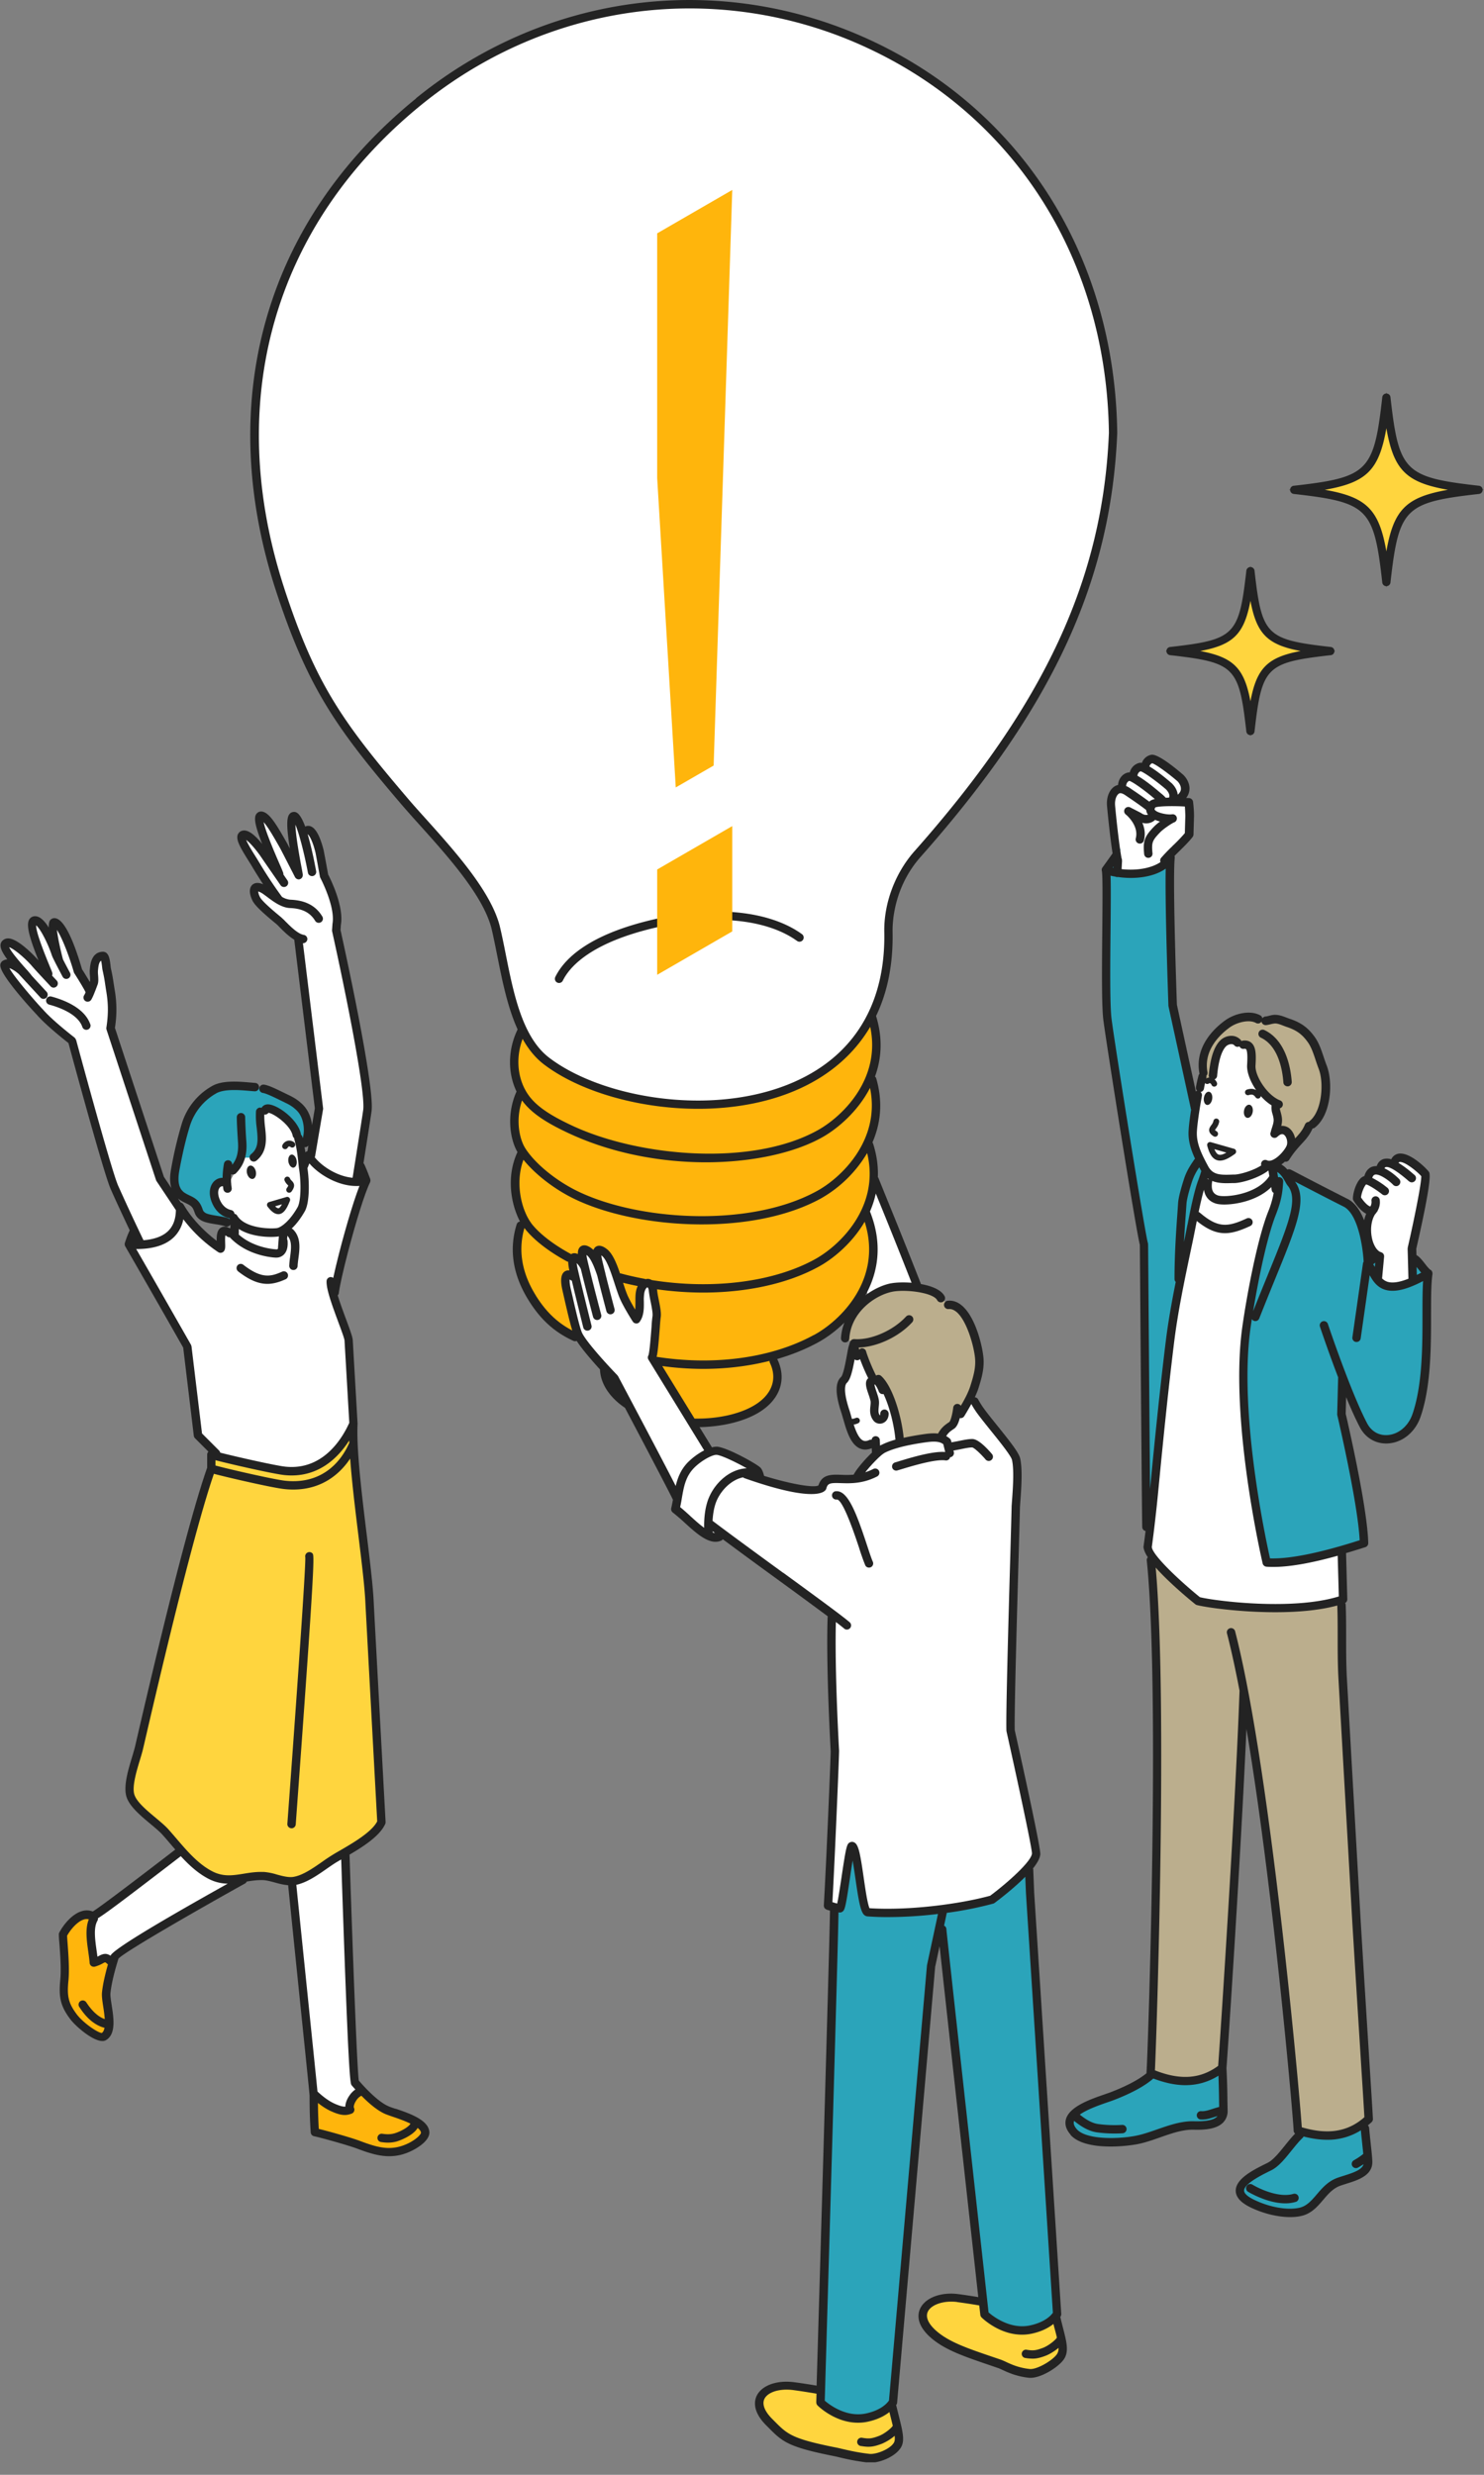 <svg width="78" height="130" fill="none" xmlns="http://www.w3.org/2000/svg" xmlns:xlink="http://www.w3.org/1999/xlink"><rect width="100%" height="100%" fill="#808080" stroke="none"/><g clip-path="url(#img_jikopr__a)"><path d="M58.482 110.106c-.717.277-2.963.848-2.049 1.89.605.692 2.505.571 3.299.418.993-.192 2.002-.787 3.011-.763.733.017 1.586-.057 1.562-.802-.012-.394-.017-1.608-.061-2.218l-3.465.074c-.484.628-1.572 1.12-2.294 1.396l-.003.005Zm8.248 3.698c.546-.274 1.078-1.193 1.58-1.659l.408-.705 3.022.362c.046.563.15 1.367.166 1.733.026.687-.891.84-1.529 1.068-.924.328-1.147 1.406-2.064 1.59-.732.146-1.685-.061-2.453-.422-1.665-.784.11-1.588.87-1.967Z" fill="#2BA4BA"/><path d="m60.317 81.268 6.597 1.93.338-.027 3.27-.648c.05 1.147-.023 4.258.044 5.59l.738 12.933c.338 5.58.637 10.151.635 10.266-.83.779-1.962 1.166-3.726.602-.003-.635-1.23-14.697-2.84-23.122-.236 6.768-1.112 19.693-1.132 19.842-.897.701-2.06.983-3.765.263.062-.722.802-21.64-.159-27.63Z" fill="#BBAE8D"/><path d="m61.417 67.355 1.957-5.837.14.418c-.038.202-.168.873.451 1.07.43.136 2.246-.023 2.95-1.122l.234.564.148 2.325 3.23 16.62.071 2.623c-2.494.845-6.84.294-7.626.084 0 0-2.605-2.102-2.65-2.832l1.098-13.913h-.003ZM58.64 41.543c.19-.172.338-.31.338-.31.028-.225.164-.394.363-.433.047-.007.126.02.226.072v-.143c.028-.226.164-.395.363-.433.052-.01.246.013.246.013.029-.226.164-.395.364-.433.218-.041 1.183.73 1.48.986.174.148.515.655 0 1.075l-.043.195c.19.005.366.015.504.026.026.186.041.432.049.688l-.028.997c-.32.417-.989.986-1.299 1.362 0 0 .343.448-1.178.64-.589.075-1.267.085-1.267.085l.01-.684c-.187-.976-.364-2.922-.364-2.922-.028-.338.072-.622.243-.776l-.007-.005Zm15.682 30.949c.036-2.141-.115-6.905-.115-6.905s.842-3.677.699-3.902c-.103-.162-1.468-1.455-1.647-.533 0 0-.479-.44-.71.2l.029.181c-.308-.11-.6-.069-.692.408 0 0-.107.048-.148.064-.205.08-.446.591-.42.957.025.367.822.656.776.702-.494.804-.172 2.162.44 2.32h.013l-.338 3.499c-.333.204-.38.117-.799.489-.417.371-.686.937-.686.937.033.21.33 1.33.368 1.513.6 2.984 1.537 2.551 2.026 2.482 1.047-.146 1.194-1.949 1.201-2.415l.003.003Z" fill="#fff"/><path d="M61.503 45.2c-.064 1.442.126 7.621.126 7.621l1.843 8.444c.126-.095-.914 2.878-1.546 6.386-.023.131-1.396 11.545-1.352 12.052l-.339.338-.128-11.588.018-3.088c-.143-.382-1.826-10.646-1.92-11.827-.17-2.071.046-7.395-.085-7.836.105.033.789-1.127.789-1.127s-.384 1.337-.156 1.352c1.902.128 2.75-.727 2.75-.727Zm4.004 24.58c.215-1.563.763-4.554 1.34-6.026.245-.625.268-.62.302-1.304l-.275-1.267c.339-.02 1.002.632 1.002.632.005 0 1.862.789 2.848 1.368.338.128.647.043 1.295 3.001-.059.192.52-.2.52-.2.1.126-.212 1.207-.069 1.327.433.364.873.422 1.782-.115.11-.067-.063-1.155-.063-1.155s.507.507.878.855c-.22 1.555.205 5.096-.615 7.463-.489 1.413-2.166 1.687-2.783.512-.351-.663-.75-1.637-1.107-2.564l-.051 1.98s1.142 4.85 1.186 6.773c-1.378.449-3.652 1.12-5.12 1.007 0 0-1.749-7.386-1.07-12.292v.005Z" fill="#2BA4BA"/><path d="m67.905 59.754-.361-.4.377-5.03-3.31.231c-.778.02-1.31.996-1.559 2.223l-.138.648c-.12.67-.208 1.631-.236 2.072-.043.704.326 1.431.692 2.023.01.015-.01.591-.01.591s.281.886.404.925c.466.146 1.852-.192 1.852-.192l1.38-.789s-.246-.796-.228-.92c.046-.035.748-.092.96-.563.336-.745.175-.82.175-.82h.002Z" fill="#fff"/><path d="M63.997 54.23c.202-.205.4-.361.54-.458.405-.285 1.134-.484 1.588-.231l.169.085h.225c.164-.013.338-.09.5-.087.24.002.453.117.676.191.54.18.89.42 1.226.894.287.405.41.976.592 1.437.3.753.233 2.39-.55 3.001 0 0-.16.067-.17.085-.64 1.099-1.121 1.664-1.121 1.664l-.338.057s.709-.384.568-1.117c-.095-.491-.914-.194-.914-.194s.43-.887.008-1.563c-.223-.355-1.07-1.126-1.24-1.52-.169-.395.28-1.05.056-1.353-.222-.302-.466-.24-.466-.24s-.212.048-.522-.213c-.4-.338-.676.282-.873.648-.198.366-.198 1.324-.198 1.324s-.496.013-.535.112c-.215-1.444.402-2.24.776-2.525l.003.003Z" fill="#BBAE8D"/><path d="M56.266 112.142c.42.479 1.303.615 2.11.615.566 0 1.093-.067 1.396-.123.404-.077.812-.22 1.206-.359.61-.212 1.188-.417 1.76-.402.535.013 1.193-.018 1.546-.374a.859.859 0 0 0 .24-.653c-.002-.112-.004-.294-.01-.507a37.511 37.511 0 0 0-.05-1.7c.05-.597.747-10.981 1.05-17.816 1.433 8.504 2.478 20.653 2.48 21.094 0 .064.031.12.078.161-.172.174-.341.384-.52.605-.308.381-.623.775-.917.924l-.108.054c-.63.312-1.582.783-1.575 1.419.003.343.272.635.817.893.674.318 1.411.489 2.041.489.195 0 .38-.015.548-.051.554-.11.879-.489 1.191-.855.267-.313.517-.605.904-.743.1-.036.21-.069.32-.105.618-.194 1.386-.435 1.358-1.178-.008-.212-.046-.558-.085-.927-.03-.279-.061-.571-.082-.817a.22.22 0 0 0-.069-.141c.067-.053.133-.11.197-.171a.22.22 0 0 0 .07-.154c0-.059-.031-.579-.17-2.776-.118-1.877-.287-4.553-.466-7.511L70.79 88.1c-.036-.714-.036-1.426-.036-2.115 0-.591 0-1.15-.023-1.682a.19.19 0 0 0-.03-.098.215.215 0 0 0 .114-.197l-.064-2.394s-.005-.018-.005-.029c.328-.097.663-.2 1.02-.314a.22.22 0 0 0 .15-.216c-.043-1.872-1.083-6.356-1.185-6.791l.023-.873c.243.589.492 1.147.72 1.58.284.543.796.855 1.382.855.041 0 .085 0 .128-.005.748-.056 1.406-.602 1.68-1.393.553-1.593.553-3.69.553-5.376 0-.865 0-1.613.075-2.128a.331.331 0 0 0-.003-.071.242.242 0 0 0-.028-.074c-.003-.006-.008-.013-.01-.019a.195.195 0 0 0-.051-.05h-.005c-.088-.057-.203-.203-.305-.334-.128-.164-.261-.333-.41-.43l-.03-.013c-.006-.166-.008-.279-.011-.33.855-3.739.717-3.96.666-4.044-.082-.13-.994-1.07-1.608-.955a.514.514 0 0 0-.372.294.72.72 0 0 0-.394-.017c-.123.033-.284.128-.371.373a.69.69 0 0 0-.205.024c-.156.043-.351.171-.446.507-.013.002-.028.002-.038.007-.344.133-.561.838-.561 1.163 0 .04.01.082.033.115.087.138.354.535.666.687a2.092 2.092 0 0 0-.11.345c-.192-.492-.471-.924-.87-1.124a212.76 212.76 0 0 1-2.756-1.419 3.632 3.632 0 0 0-.26-.13.226.226 0 0 0-.148.007c-.087-.1-.19-.194-.315-.266a2.01 2.01 0 0 0 .185-.149c.013 0 .025.005.038.005a.218.218 0 0 0 .187-.102c.238-.382.459-.62.65-.83.228-.245.423-.463.58-.817a.188.188 0 0 0 .122-.046c.876-.686.953-2.415.62-3.257-.054-.138-.102-.284-.154-.435-.12-.364-.245-.74-.463-1.05-.354-.5-.727-.774-1.337-.976-.056-.018-.113-.041-.166-.062-.17-.064-.362-.138-.577-.143-.123-.005-.233.026-.333.051-.069.016-.133.033-.186.036a.215.215 0 0 0-.164.1.212.212 0 0 0-.108-.156c-.533-.3-1.337-.098-1.823.243-.505.356-1.652 1.34-1.378 2.81 0 .004.005.007.005.012a.196.196 0 0 0-.051.09 6.318 6.318 0 0 0-.136.612.218.218 0 0 0 .067.194.191.191 0 0 0-.075.031l-.993-4.548c-.016-.4-.233-6.615-.115-7.719v-.007c0-.026 0-.052-.008-.077 0-.005-.005-.01-.008-.015l.215-.213c.274-.269.556-.546.74-.786a.229.229 0 0 0 .047-.128l.028-.996a6.511 6.511 0 0 0-.052-.728.223.223 0 0 0-.202-.19c-.051-.002-.102-.007-.159-.01a.79.79 0 0 0 .175-.486c.005-.346-.218-.633-.349-.745-.386-.333-1.324-1.102-1.664-1.035a.66.66 0 0 0-.49.428.311.311 0 0 0-.117-.005.676.676 0 0 0-.518.502c-.025 0-.05 0-.074.002-.287.054-.5.3-.54.622v.034a.633.633 0 0 0-.27.14c-.23.208-.347.567-.314.958.005.07.136 1.483.292 2.497-.23.33-.528.738-.528.738a.224.224 0 0 0-.035.192c.05.194.035 1.739.023 3.101-.018 1.844-.039 3.936.053 4.702.126 1.032 1.698 10.97 1.921 11.831.008.894.108 14.46.126 14.833.005.103.079.18.174.2-.062.494-.103.801-.105.806v.024c0 .007-.003.012-.003.02 0 .01.005.02.005.028s0 .016.005.023c.023.136.098.3.218.48a.211.211 0 0 0-.056.168c.72 7.01.043 26.26-.013 26.897 0 .013 0 .023.002.036-.412.336-1.032.666-1.856.986-.09.036-.208.074-.338.121-.743.256-1.865.642-2.044 1.313-.072.269.01.541.246.809l-.005.008Zm2.218-66.568c.012-.018.025-.033.038-.051 0 .02 0 .038-.003.059-.01 0-.023-.005-.033-.008h-.002Zm.878-4.553c.184.048.86.54 1.314.932l.023.018c-.133.033-.236.077-.287.138l-.003.003a22.82 22.82 0 0 0-.911-.64l-.108-.075a1.25 1.25 0 0 0-.205-.11c0-.01.008-.018.008-.026.015-.125.077-.212.166-.24h.003Zm.589-.505c.184.049.86.54 1.314.932.092.08.19.223.2.344a.183.183 0 0 1-.029.11c-.053 0-.107 0-.161.005a2.179 2.179 0 0 0-.261-.24l-.052-.044c-.207-.177-.745-.628-1.178-.874.018-.12.077-.205.164-.23l.003-.003Zm2.12.917c0 .113-.058.215-.169.313-.025-.264-.194-.497-.348-.63-.253-.218-.74-.62-1.142-.856.028-.084.08-.143.148-.166.185.048.86.54 1.314.932.077.066.197.235.195.404l.002.003Zm-.448 3.014a9.02 9.02 0 0 0-.594.617.216.216 0 0 0-.033.22c-.461.32-1.247.462-2.044.372.008-.154.016-.277.018-.356a.219.219 0 0 0 .003-.072v-.043a.255.255 0 0 0-.026-.108c-.174-.988-.338-2.753-.338-2.773-.02-.251.046-.48.172-.594.033-.029.117-.105.356.056l.11.074c.269.182.714.484.998.71a.471.471 0 0 0 .062.197c.008.015.023.025.033.04-.015.006-.028.014-.046.016-.095.018-.207-.015-.323-.1-.005-.002-.01-.002-.015-.005-.005-.002-.008-.008-.013-.01l-.532-.272a.22.22 0 0 0-.236.37c.008.004.7.57.522 1.252a.221.221 0 0 0 .428.112c.09-.348.03-.666-.084-.93a.662.662 0 0 0 .338.018.66.66 0 0 0 .335-.171c.082.036.17.066.256.087a2.78 2.78 0 0 0-.315.269c-.502.52-.584.75-.517 1.442.01.12.118.21.24.197a.218.218 0 0 0 .198-.24c-.054-.564-.016-.667.397-1.097.184-.192.627-.484.745-.528a.218.218 0 0 0 .133-.26.219.219 0 0 0-.246-.162c-.248.038-.82-.08-.914-.246-.018-.03.013-.082.041-.118.159-.064.863-.084 1.544-.046.013.13.02.292.026.49l-.026.909a8.796 8.796 0 0 1-.658.683h.005Zm.96 13.778a.27.27 0 0 0 .024.059c-.06.381-.116.796-.133 1.101-.034.525.115 1.001.338 1.483-.01.01-.024.02-.034.033l-.064.095c-.184.276-.356.538-.492.963-.102.317-.276.899-.3 1.229l-.027.407c-.072 1.004-.162 2.251-.162 3.59 0 .062.026.116.064.154-.21 1.055-.4 2.103-.532 3.191-.297 2.425-.543 4.83-.817 7.683-.036-4.028-.1-12.736-.103-12.848 0-.013-.005-.026-.007-.039 0-.012 0-.025-.005-.038-.139-.417-1.757-10.528-1.91-11.775-.09-.738-.07-2.812-.052-4.643.015-1.498.02-2.402 0-2.87.084.02.171.035.258.05a.202.202 0 0 0 .09.023h.01c.01 0 .018-.005.029-.005.914.134 1.897 0 2.512-.438-.044 1.967.136 6.956.143 7.197 0 .012 0 .025.005.038l1.17 5.357-.004.003Zm-.171 6.113c-.051.256-.1.515-.154.768l-.028.138c.03-.584.07-1.129.105-1.616l.028-.407c.016-.205.118-.625.28-1.124a2.87 2.87 0 0 1 .391-.779l.077.146c.01.018.02.031.03.05-.04.148-.094.301-.148.45a5.405 5.405 0 0 0-.148.448c-.177.635-.305 1.293-.43 1.928l-.003-.002Zm1.306-2.302c.233.094.49.117.753.117.115 0 .23-.005.346-.007h.084c.42-.018 1.283-.28 1.77-.661.007.059.023.154.046.294-.645.986-2.33 1.135-2.692 1.02-.287-.093-.381-.323-.31-.764h.003Zm2.912 4.95c-.233.568-.49 1.198-.763 1.89.263-1.614.717-3.85 1.183-5.043.238-.61.358-1.03.394-1.77a.22.22 0 0 0-.207-.23c-.02 0-.039.005-.06.008-.015-.095-.033-.195-.045-.277.187.113.317.323.435.536.051.092.09.158.136.207.545.715.002 2.041-1.073 4.676v.003Zm.246-6.047c-.11.044-.203.05-.277.013a.218.218 0 0 0-.294.1.235.235 0 0 0-.013.167c-.413.268-1.091.47-1.406.481h-.087c-.684.028-1.055.018-1.304-.448-.356-.66-.625-1.217-.584-1.839.023-.376.12-1.068.262-1.851a.218.218 0 0 0-.07-.198.221.221 0 0 0 .177-.174c.018-.105.038-.205.059-.3.054.065.151.07.215.016.008-.005.02-.01.041-.005.033.008.064.04.087.09a.15.15 0 0 0 .2.076.151.151 0 0 0 .077-.2.492.492 0 0 0-.12-.168.218.218 0 0 0 .133-.18c.028-.297.117-1.2.47-1.557a.443.443 0 0 1 .28-.115.21.21 0 0 1 .164.074.218.218 0 0 0 .261.044.217.217 0 0 0 .23.13c.031-.005.088-.007.108.01.108.1.074.636.064.836-.023.37.164.873.474 1.321-.17-.095-.34-.07-.484-.026a.152.152 0 0 0 .09.29c.181-.057.263-.028.368.118.031.04.077.064.123.064.03 0 .062-.01.087-.029a.15.15 0 0 0 .062-.102c.169.192.36.358.566.487-.01.143-.003.279.033.4.113.38.095.44-.026.819l-.04.128s0 .025-.003.038a.221.221 0 0 0 .03.256.222.222 0 0 0 .313.008c.136-.13.248-.167.336-.11.143.092.22.376.156.56-.067.188-.415.636-.758.774v.003Zm-3.327 1.01-.082-.016.044.005-.041-.008.01-.03c.023.018.046.036.069.051v-.002Zm4.525-2.147c-.049-.233-.174-.448-.356-.568a.623.623 0 0 0-.374-.092c.064-.256.057-.43-.053-.802a.566.566 0 0 1-.021-.12.214.214 0 0 0 .143-.13.22.22 0 0 0-.125-.285c-.684-.264-1.332-1.288-1.298-1.831.03-.517.038-.963-.205-1.186-.118-.11-.277-.15-.469-.123a.205.205 0 0 0-.067.023c-.01-.02-.02-.04-.035-.059a.656.656 0 0 0-.48-.217.842.842 0 0 0-.601.246c-.412.414-.538 1.193-.6 1.825a.195.195 0 0 0 .029.12.333.333 0 0 0-.164.052l.008-.03a.238.238 0 0 0 0-.113.22.22 0 0 0 .059-.19c-.228-1.219.76-2.061 1.195-2.369.374-.26 1.007-.412 1.355-.217a.22.22 0 0 0 .29-.072.22.22 0 0 0 .23.184c.09-.007.177-.028.259-.048.082-.02.161-.034.222-.039.136 0 .277.057.426.113.061.023.123.049.187.07.517.17.819.39 1.116.81.18.254.295.6.405.933.053.159.105.313.161.459.282.714.18 2.23-.481 2.747-.013.01-.023.026-.034.039a.223.223 0 0 0-.205.135c-.128.31-.3.497-.517.735Zm4.105 6.61.103-.084-.02.222c-.026-.048-.055-.092-.083-.138Zm2.523-4.633c.018.326-.34 2.139-.712 3.76v.028c0 .01-.005.018-.005.028 0 0 .02.65.043 1.575-.46.184-.824.24-1.083.167a.71.71 0 0 1-.302-.182l.107-1.15s0-.018-.002-.026c0-.015 0-.028-.005-.043a.23.23 0 0 0-.034-.075.303.303 0 0 0-.061-.056c-.013-.008-.026-.013-.041-.02-.008-.003-.015-.01-.023-.01-.144-.039-.287-.208-.387-.454-.164-.404-.21-1.052.067-1.521a.923.923 0 0 0 .102-.133l.016-.016a.178.178 0 0 0 .035-.069.887.887 0 0 0 .098-.581.22.22 0 0 0-.428.1c0 .002.02.125-.056.271-.093.005-.315-.2-.495-.47.023-.254.175-.6.267-.685.136.029.515.262.847.523a.223.223 0 0 0 .31-.036.22.22 0 0 0-.038-.31 4.264 4.264 0 0 0-.796-.52c.03-.095.076-.15.133-.169.233-.066.755.308.963.53a.224.224 0 0 0 .16.072.206.206 0 0 0 .15-.059.219.219 0 0 0 .012-.31c-.005-.005-.358-.374-.776-.566.026-.051.052-.059.062-.064.174-.048.553.174 1.127.66.043.04.079.07.107.09.041.034.09.05.138.05a.22.22 0 0 0 .139-.393 3.44 3.44 0 0 1-.098-.082 5.592 5.592 0 0 0-.737-.548c.02-.033.04-.04.049-.043.268-.056.978.54 1.14.735l.007.002Zm-.005 5.074c-.08.043-.154.082-.228.117a22.358 22.358 0 0 1-.01-.417l.076.097c.054.07.108.136.164.203h-.002Zm-3.23 14.054c-2.092.67-3.675.988-4.714.955-.246-1.101-1.64-7.64-1.032-12.052l.076-.522a.212.212 0 0 0 .103.092.22.22 0 0 0 .287-.123c.307-.778.591-1.477.847-2.102 1.13-2.766 1.703-4.17 1.032-5.086.618.32 1.78.924 2.551 1.311.758.379 1.012 2.108 1.058 2.894a.217.217 0 0 0-.036.087l-.556 3.885a.218.218 0 0 0 .187.248h.03a.22.22 0 0 0 .219-.19l.473-3.318c.17.307.39.645.83.77.479.136 1.114-.01 1.977-.463-.033.49-.033 1.091-.033 1.764 0 1.652 0 3.706-.528 5.23-.215.622-.725 1.052-1.296 1.096-.463.036-.86-.19-1.085-.617-.856-1.626-2.05-5.18-2.062-5.217a.22.22 0 0 0-.417.141c.028.087.443 1.324.957 2.663l-.002.016-.049 1.913c0 .018 0 .038.005.056.01.046 1.076 4.587 1.176 6.566l.002.003Zm-1.157.81.059 2.143c-2.472.76-6.508.233-7.301.04-1.04-.842-2.48-2.189-2.528-2.632.028-.202.195-1.447.34-2.958.277-2.873.523-5.286.823-7.724.202-1.654.532-3.219.88-4.876l.108-.512c.054-.256.105-.514.156-.773l.057-.287c.56.45 1.016.64 1.48.64.407 0 .825-.143 1.329-.376a.22.22 0 0 0-.184-.4c-1.025.477-1.527.5-2.472-.307a.173.173 0 0 0-.056-.03c.08-.382.166-.764.269-1.135.002-.01.008-.02.01-.03.072.44.353.637.62.721.1.031.253.052.446.052.67 0 1.787-.229 2.473-.915.01.07.02.123.02.144a.214.214 0 0 0 .106.163 4.848 4.848 0 0 1-.302 1.015c-.58 1.482-1.137 4.512-1.353 6.074-.673 4.889 1.058 12.3 1.076 12.374a.224.224 0 0 0 .197.17c.118.01.24.012.369.012.848 0 1.967-.194 3.383-.589l-.005-.005Zm-2.418 31.242c.2-.248.39-.484.571-.653a.213.213 0 0 0 .052-.077c.438.113.85.172 1.24.172a3.26 3.26 0 0 0 1.774-.497c.02.23.049.489.074.743.018.176.038.345.051.499-.007.005-.015.008-.02.013-.18.156-.469.315-.471.317a.22.22 0 0 0-.087.3.22.22 0 0 0 .3.087c.007-.005.143-.079.294-.179-.082.284-.474.428-1.032.604a9.734 9.734 0 0 0-.336.11c-.497.177-.814.546-1.09.871-.29.338-.541.63-.943.709-.628.126-1.516-.03-2.315-.407-.361-.169-.564-.348-.564-.499-.002-.359.933-.822 1.33-1.019l.11-.054c.379-.19.727-.622 1.062-1.042v.002ZM65.15 88.835c-.223 6.339-1.032 18.482-1.122 19.683-.93.687-1.99.764-3.324.236.095-1.954.67-19.365.04-26.41.71.801 1.788 1.69 2.085 1.928a.19.19 0 0 0 .082.04c.428.116 2.208.377 4.123.377 1.122 0 2.287-.09 3.255-.353.02.517.02 1.065.02 1.647 0 .694 0 1.413.037 2.138l.737 12.935c.18 2.96.349 5.637.466 7.514.085 1.329.149 2.34.164 2.645-.863.766-1.915.935-3.29.53-.129-1.918-1.652-18.894-3.506-26.06a.221.221 0 0 0-.428.11c.228.876.448 1.898.663 3.022l-.002.013v.005Zm-8.705 22.611c.003-.013.01-.026.015-.039.006.005.006.01.01.013.434.351.825.545 1.197.594a7.077 7.077 0 0 0 1.339.046.22.22 0 1 0-.026-.44c-.425.025-.847.01-1.255-.044-.286-.038-.604-.2-.97-.497.39-.279 1.045-.504 1.452-.645.138-.046.259-.09.353-.125.92-.356 1.611-.733 2.06-1.125.601.228 1.162.349 1.687.349.63 0 1.204-.167 1.736-.497.016.407.026.911.031 1.306 0 .125.005.238.005.335-.12.031-.235.067-.338.1-.223.072-.415.136-.602.121a.217.217 0 0 0-.235.202c-.01.12.082.228.202.235.03 0 .059.003.09.003.238 0 .453-.072.68-.146.04-.013.078-.023.116-.036-.008.01-.013.018-.023.028-.236.239-.812.254-1.224.244-.65-.016-1.296.21-1.916.425-.397.138-.77.269-1.142.34-.963.185-2.61.203-3.09-.348-.198-.225-.162-.361-.152-.405v.006Zm7.409-52.097s.013.028.097.082c.07.046.09.138.046.21a.147.147 0 0 1-.128.07.158.158 0 0 1-.082-.024c-.095-.061-.205-.146-.228-.274-.023-.128.046-.225.108-.31a.531.531 0 0 0 .112-.22.153.153 0 0 1 .177-.123.153.153 0 0 1 .123.177c-.028.156-.107.264-.164.343a.37.37 0 0 1-.056.072l-.005-.003Zm1.698-.63c-.126-.023-.2-.194-.164-.384.033-.19.164-.325.29-.302.125.023.199.194.163.384-.033.19-.164.325-.29.302Zm-2.11-.678c-.12-.018-.195-.19-.164-.38.03-.189.15-.33.271-.31.12.021.195.19.164.38-.03.19-.151.33-.272.31Zm1.467 2.573a.153.153 0 0 0 .061-.148.152.152 0 0 0-.107-.12l-1.222-.349a.15.15 0 0 0-.148.038.155.155 0 0 0-.041.146c.117.44.269.674.497.756a.52.52 0 0 0 .176.03c.251 0 .523-.166.784-.353Zm-.45-.069c-.185.105-.316.138-.408.105-.082-.028-.156-.125-.22-.284l.627.18Zm3.646 55.118a1.882 1.882 0 0 1-.548.077c-.907 0-1.831-.532-1.954-.604a.22.22 0 0 1 .225-.379c.469.279 1.45.696 2.149.486a.22.22 0 0 1 .125.423l.003-.003Zm-.415-58.598h-.015a.22.22 0 0 1-.22-.205c-.039-.558-.228-1.903-1.186-2.353a.22.22 0 1 1 .19-.398c1.167.551 1.392 2.088 1.436 2.723a.224.224 0 0 1-.205.235v-.002Z" fill="#232323"/><path d="M20.37 110.861c-.487-.194-1.043-.727-1.432-1.147-.279.261-.653.512-.702 1.135-.855-.146-1.226-.41-1.749-.802 0 .684.01 1.247.06 1.959.34.069 1.784.469 2.284.656.832.312 1.562.55 2.41.253.58-.205 1.124-.617 1.103-.904-.046-.596-1.488-.958-1.972-1.152l-.002.002Z" fill="#FFB50C"/><path d="M19.083 109.863c-.292-.315-.45-.761-.45-.761l-.508-12.151-2.658 1.859c0 .125 1.019 11.119 1.019 11.237.523.392.953.656 1.918.774.077-.71.208-.73.676-.958h.003Z" fill="#fff"/><path d="M5.909 103.163c-.102-.253-.023-.422-.45-.279-.318.044-.523.085-.528.064-.149-.868-.133-1.529.025-2.41-1.001.018-1.431.395-1.649 1.091-.01.18.156 1.573.074 2.379-.087.884 0 1.286.469 1.921.366.497 1.342 1.204 1.593 1.063.6-.336.084-1.78.136-2.3.043-.461.19-1.042.33-1.529Z" fill="#FFB50C"/><path d="M5.036 103.074c.005-.256.233-.274.57-.233.231.028.129.212.298.169.159-.543 7.147-4.44 7.147-4.44l-3.326-1.51c-.057 0-4.715 3.476-4.769 3.476-.158.881-.235 1.795.08 2.535v.003Zm13.286-32.659c-.016-.187-.233-.74-.454-1.34 0 0-.053-.24-.222-.853l-.057-.317c.141-1.07 1.155-4.85 1.665-5.893a47.428 47.428 0 0 0-.346-1.106s-.102 1.178-.184 1.186c-1.104.105-2.18-.804-2.515-1.404l-.873 1.91-.239 2.144-.212.159.01.312c.051.687-.379.638-.379.638s-1.5-.043-2.387-1.12l-.404-.114c-.251.105-.028.727-.282.901l-1.99-1.749c-.107 1.278-1.183 1.585-2.038 1.621-.085.003-.4-.668-.4-.668s-.1.353-.253.648c.906 1.56 3.073 5.362 3.073 5.362l.422 4.425c.22.738 1.099 1.212 1.099 1.212s-1.552 7.805-1.352 8.087c1.162 1.639 6 1.682 7.216 1.268.433-.149 1.665-1.296 1.665-1.296l-.338-8.515-.225-5.498Z" fill="#fff"/><path d="M8.688 96.241c.694.771 1.375 1.721 2.336 2.236 1.006.54 1.808.036 2.82.077.499.02 1.09.35 1.623.256.735-.13 1.48-.794 2.103-1.17.696-.423 2.138-1.148 2.476-1.916 0 0-.525-9.662-.63-11.657-.11-2.146-.955-7.076-.843-9.276 0 0-.494 1.155-1.042 1.621-.55.466-1.396 1.058-2.566.86-1.352-.227-3.862-.85-3.862-.85v.733c-1.2 3.35-3.457 13.196-3.795 14.656-.146.633-.663 1.895-.45 2.538.22.67 1.362 1.373 1.833 1.895l-.003-.003Z" fill="#FFD53E"/><path d="m17.672 48.872.023-.328c.174-.973-.663-2.535-.663-2.535l-.238-1.278c-.164-.865-.42-1.183-.643-1.124l-.19.177c-.181-.663-.34-.93-.53-.912-.379.036.241 3.053.241 3.053-.123-.241-.72-1.404-.784-1.516-.402-.705-.832-1.48-1.137-1.552-.583-.139.86 2.827.92 3.07l-.694-.924s-.794-1.206-1.176-1.155c-.386.054.243.92.671 1.636.28.466.584.932.84 1.304-.159-.046-.233.04-.51-.1-.532-.269-.537.15-.34.54.154.305.927.927 1.186 1.14.19.159.601.66 1.03.87l1.08 8.992s-.45 2.684-.443 2.681c0 0 .563.592 1.211.93.648.338 1.188.248 1.188.248-.007.003.451-2.776.587-3.744.184-1.303-1.637-9.473-1.637-9.473h.008Zm-5.748 13.309c.303-.2.536-.868.69-1.59.04-.195.076-.39.104-.584.062-.405.185-1.864.879-1.69l.018.013.307.007c.105-.4 1.516.494 1.672 1.28l.077.157c.205.727.213 1.314.264 1.626.105.666.117 1.736-.113 2.139-.271.47-.548.775-.778.96l-.154.573s.025.62-.254.72c-.72.254-2.348-.889-2.348-.889-.095-.079.149-.635.085-.74l-.095-.187-.18-.19c-.315-.066-.576-.278-.737-.63-.366-.788.166-1.26.563-.972v-.003Z" fill="#fff"/><path d="M15.803 58.314c-.223-.302-1.226-.89-1.47-.927 0 0-.328-.176-.678-.233l-.27-.043c-.583-.041-1.584-.182-2.138.133a3.208 3.208 0 0 0-1.487 1.828c-.236.764-.41 1.55-.556 2.333-.095.513-.118 1.099.348 1.43.31.217.63.227.807.601.097.203.069.315.302.469.261.174 1.286.274 1.565.397v-.41s-.344.005-.664-.384c.026.01-.266-.433-.345-.702-.105-1.027.607-.617.699-.622.064.028.025-.53.025-.53.17-.215.659-.674.71-.835l.67-.01c.533-.43.434-1.043.367-1.678v-.015l-.028-.704c.535-.367 1.106.04 1.58.586l.346.622.176.666c.58-.297.869-.835.036-1.97l.005-.002Z" fill="#2BA4BA"/><path d="M8.406 61.928 6.57 56.35l-.766-2.325a5.736 5.736 0 0 0-.01-2.005c-.064-.374-.098-.702-.19-1.07-.043-.172-.046-.728-.223-.718-.43.026-.435.569-.455.735-.023.172.05.528-.006.686-.048.131-.217.413-.217.413-.039-.151-.61-1.048-.61-1.048s-.75-2.586-1.255-2.55c-.26.018.11 1.703.095 1.656-.11-.34-.704-1.864-1.142-1.751-.46.12.676 2.556.743 2.796 0 0-.477-.438-.705-.704-.233-.271-1.121-1.119-1.408-.988-.512.233.73 1.546.73 1.546s-.576-.558-.902-.348c-.279.182.274.669.43.863a33.863 33.863 0 0 0 1.427 1.655c.533.609 1.675 1.485 1.675 1.485s1.83 6.784 2.215 7.683a72.864 72.864 0 0 0 1.421 3.057s1.066-.105 1.632-.527c.563-.423.389-1.419.389-1.419-.008 0-1.03-1.542-1.03-1.542l-.002-.002Z" fill="#fff"/><path d="M20.787 110.774c-.134-.046-.251-.084-.336-.12-.568-.228-1.28-1.001-1.593-1.365-.077-.517-.261-5.009-.486-11.836 0-.01-.006-.018-.006-.026.743-.435 1.609-.994 1.883-1.619a.222.222 0 0 0 .018-.1s-.525-9.662-.63-11.657c-.044-.837-.198-2.094-.361-3.429-.259-2.105-.548-4.491-.482-5.823v-.026l-.253-4.381c-.016-.18-.141-.523-.361-1.117-.141-.382-.31-.837-.43-1.23a.207.207 0 0 0 .058-.117c.136-1.024 1.14-4.789 1.644-5.823v-.003c0-.003 0-.008.003-.013a.27.27 0 0 0 .015-.061v-.023a.15.15 0 0 0-.01-.06v-.012c-.023-.064-.233-.625-.323-.789-.007-.015-.023-.028-.033-.04.246-1.553.387-2.449.425-2.728.184-1.301-1.49-8.89-1.631-9.522l.018-.271c.174-.968-.546-2.41-.669-2.648a96.105 96.105 0 0 0-.233-1.258c-.115-.465-.315-1.06-.614-1.236a.38.38 0 0 0-.297-.047c-.023.006-.041.019-.06.029-.296-.8-.516-.781-.624-.771a.297.297 0 0 0-.213.123c-.148.197-.146.702.029 1.797l-.144-.274-.054-.094c-.522-.917-.865-1.478-1.224-1.565a.31.31 0 0 0-.322.097c-.164.195-.103.597.292 1.6-.313-.39-.692-.752-1-.708a.344.344 0 0 0-.276.192c-.128.274.113.686.55 1.388.083.13.162.258.236.384.175.292.361.586.54.86-.312-.133-.488-.056-.58.036-.167.167-.157.479.025.835.143.282.648.72 1.17 1.152l.07.057c.05.04.115.11.194.19.197.199.464.465.758.642 0 .01-.002.018 0 .028l1.078 8.83-.148.879c-.044-.4-.203-.812-.525-1.112-.287-.266-.487-.363-.792-.51l-.174-.084c-.415-.205-.806-.392-1.034-.42a.22.22 0 0 0-.246.192c-.015.12.072.23.192.246.171.02.658.261.894.376l.179.087c.297.144.445.216.681.436.405.376.461 1.07.336 1.477l-.02-.079a.227.227 0 0 0-.075-.108v-.033c-.149-.75-1.212-1.541-1.719-1.557-.184-.005-.294.082-.35.185-.018-.006-.034-.013-.054-.016a.22.22 0 0 0-.238.203 4.6 4.6 0 0 0 .038.862c.072.651.095 1.066-.294 1.38a.22.22 0 1 0 .276.344c.597-.481.523-1.168.456-1.77a5.15 5.15 0 0 1-.041-.653.227.227 0 0 0 .22-.092c.272.028 1.163.646 1.273 1.201.01.054.039.098.08.128 0 .016 0 .029.002.044.143.51.187.95.22 1.273.013.13.023.24.039.33.107.684.1 1.67-.087 1.992-.43.748-.86 1.032-1.048 1.081-.18.049-1.677.08-2.12-.645a.208.208 0 0 0-.146-.1.22.22 0 0 0-.17-.195c-.253-.054-.455-.23-.583-.507-.162-.348-.113-.604.01-.704.044-.036.092-.046.141-.036.005.054.013.105.02.156a.22.22 0 0 0 .218.182c.013 0 .026 0 .039-.002.12-.021.2-.136.179-.257a1.992 1.992 0 0 1-.026-.227c0-.016 0-.029-.005-.041a3.8 3.8 0 0 1 .005-.451.221.221 0 0 0 .249-.044c.422-.422.596-.945.55-1.644a26.48 26.48 0 0 1-.064-1.303.219.219 0 0 0-.22-.22.219.219 0 0 0-.22.22c0 .315.036.899.064 1.331.04.602-.12.943-.305 1.17a.219.219 0 0 0-.433-.062 4.686 4.686 0 0 0-.072.746.617.617 0 0 0-.402.141c-.233.192-.407.63-.128 1.23.19.407.5.668.892.75h.005c0 .02.01.04.018.061a.196.196 0 0 0-.064-.046c-.149-.066-.367-.102-.595-.138-.23-.038-.52-.085-.627-.156-.107-.072-.12-.105-.156-.21a1.394 1.394 0 0 0-.07-.17c-.153-.32-.394-.435-.606-.535-.095-.046-.187-.09-.274-.15-.297-.21-.377-.582-.259-1.207.172-.917.346-1.652.55-2.307a2.99 2.99 0 0 1 1.386-1.703c.42-.24 1.227-.172 1.762-.126.09.008.174.016.251.02a.22.22 0 1 0 .03-.44 10.407 10.407 0 0 1-.245-.02c-.625-.054-1.478-.128-2.018.182A3.419 3.419 0 0 0 9.562 59a20.946 20.946 0 0 0-.56 2.356c-.06.31-.103.701.007 1.055l-.394-.592-2.574-7.826a6.041 6.041 0 0 0-.018-2.026c-.02-.117-.036-.228-.054-.34a8.442 8.442 0 0 0-.138-.748c-.01-.038-.015-.1-.023-.169-.036-.31-.082-.735-.425-.715-.574.034-.635.664-.656.871l-.005.057c-.013.094-.005.207.005.327.008.098.018.262 0 .31l-.008.02a21.214 21.214 0 0 0-.41-.67c-.363-1.253-.914-2.723-1.474-2.679a.273.273 0 0 0-.205.115c-.049.07-.07.197-.067.377-.235-.374-.517-.66-.817-.582a.347.347 0 0 0-.223.185c-.156.312.06 1.022.5 2.123-.115-.128-1.017-1.12-1.565-1.153a.415.415 0 0 0-.315.105c-.233.21-.097.543.24.994a.508.508 0 0 0-.242.08.28.28 0 0 0-.126.207c-.061.53 1.923 2.627 1.936 2.64.479.546 1.403 1.278 1.647 1.468.202.753 1.836 6.776 2.207 7.641.144.338.487 1.081 1.014 2.2-.125.243-.25.64-.256.658a.197.197 0 0 0-.007.077v.02c.002.021.01.041.018.06 0 .005.002.007.005.012v.005a988.928 988.928 0 0 1 3.032 5.294c.005.01.01.02.018.03l.558 4.636a.205.205 0 0 0 .064.128l.704.704a.221.221 0 0 0-.066.149v.694c-.528 1.485-1.603 5.185-3.729 14.38l-.061.263c-.036.15-.095.346-.157.555-.21.692-.468 1.553-.29 2.103.165.502.744.983 1.253 1.408.246.205.48.4.628.564.14.156.279.317.42.484l.26.302c-.145.11-.322.248-.527.405-1.022.783-3.34 2.558-3.808 2.847a.89.89 0 0 0-.586-.015c-.507.154-.95.697-1.173 1.117a.225.225 0 0 0-.026.092 5.04 5.04 0 0 0 .026.445c.038.513.105 1.371.051 1.926-.095.958.015 1.404.51 2.075.29.391 1.188 1.165 1.7 1.165a.372.372 0 0 0 .18-.041c.547-.307.417-1.158.31-1.839-.04-.256-.078-.499-.065-.632.054-.551.256-1.289.423-1.819.353-.376 4.248-2.609 6.653-3.946a.206.206 0 0 0 .087-.1c.282-.043.569-.087.87-.074.18.008.385.064.603.123.23.064.466.125.704.143.123 1.209.33 3.24.535 5.235.287 2.799.587 5.693.592 5.815 0 .705.013 1.248.059 1.934.007.1.079.182.176.202.315.064 1.757.461 2.249.646.599.225 1.14.404 1.698.404.279 0 .563-.043.863-.148.502-.177 1.288-.641 1.25-1.13-.05-.632-1.046-.973-1.775-1.219l-.005.005Zm-2.43-34.969s-.011.01-.014.018c-.291.666-1.2 2.187-3.354 1.96-.536-.057-2.863-.582-3.665-.8v-.279c.886.23 3.05.72 3.621.781 1.75.182 2.825-.901 3.409-1.818 0 .044.002.09.005.133l-.003.005Zm-2.434-26.26h.01a.224.224 0 0 0 .218-.181.218.218 0 0 0-.179-.253c-.32-.054-.714-.456-.953-.694a4.418 4.418 0 0 0-.225-.218l-.07-.06c-.232-.191-.936-.773-1.057-1.01a.873.873 0 0 1-.097-.3.768.768 0 0 1 .14.056c.08.041.198.13.326.225.34.257.763.574 1.219.59.633.025 1.047.238 1.309.668a.221.221 0 0 0 .302.077.218.218 0 0 0 .074-.303c-.34-.563-.886-.85-1.67-.88a1.03 1.03 0 0 1-.448-.149 22.205 22.205 0 0 1-1.155-1.739 22.96 22.96 0 0 0-.24-.392c-.16-.253-.4-.64-.487-.86.202.143.566.56.86 1.009l.95 1.375a.221.221 0 0 0 .364-.25l-.22-.321v-.056c-.018-.072-.08-.218-.233-.569-.187-.43-.7-1.613-.804-2.123.23.248.57.85.794 1.24l.053.094c.052.09.507.979.802 1.555 0 .002.005.005.005.008.01.017.023.035.039.048l.015.013a.25.25 0 0 0 .061.036.222.222 0 0 0 .072.013h.023c.02 0 .038-.01.056-.018.006 0 .013 0 .018-.006h.003a.138.138 0 0 0 .04-.033c.009-.007.019-.013.027-.023.007-.01.012-.023.02-.036.008-.013.015-.023.02-.038.003-.01 0-.023.006-.036 0-.018.005-.033.005-.051v-.005a9.138 9.138 0 0 0-.067-.377c-.238-1.26-.315-1.918-.322-2.25.204.48.478 1.561.658 2.522.023.12.138.197.256.176a.222.222 0 0 0 .176-.256c-.16-.86-.31-1.482-.445-1.936h.008c.074.054.25.336.402.958.015.067.15.812.233 1.265a.274.274 0 0 0 .023.064c.007.016.799 1.509.637 2.418l-.023.328c0 .02 0 .043.005.063.625 2.812 1.773 8.395 1.632 9.394-.046.323-.228 1.485-.556 3.55-.776-.067-1.588-.572-1.99-1.076a.17.17 0 0 0 .018-.049l.42-2.474a.182.182 0 0 0 0-.064l-1.058-8.658Zm.113 10.718c.067 0 .13-.033.174-.087l-.051.297c-.02.005-.041.008-.061.02-.018.01-.031.026-.047.04a6.953 6.953 0 0 0-.046-.278c.01 0 .02.008.031.008Zm-1.8 4.712c.187 0 .335-.012.422-.03l-.048.622.002.025s-.002.006-.005.006a.1.1 0 0 1-.087.03c-.013 0-1.155-.048-1.974-.78 0-.014.007-.024.007-.037v-.253c.512.33 1.212.417 1.68.417h.003Zm-2.108-.82.01.014c0 .002-.005.005-.005.007 0-.007 0-.015-.002-.02h-.003Zm-2.698-1.14c.118.082.236.138.338.187.187.09.312.148.397.327.023.049.036.09.051.128.046.131.098.28.328.43.187.124.497.175.799.223.192.031.392.065.486.108a.22.22 0 0 0 .28-.092v.184s-.026 0-.041.005c-.116-.064-.28-.12-.436-.038-.228.118-.248.425-.243.704-.43-.328-1.211-.996-1.741-1.908-.005-.01-.013-.015-.02-.023-.011-.013-.019-.025-.032-.036-.01-.01-.023-.015-.038-.023-.013-.005-.023-.012-.036-.018-.008 0-.015-.005-.02-.005l-.144-.215a.66.66 0 0 0 .072.056v.006Zm-5.44-8.398-.01-.023a.175.175 0 0 0-.049-.074c-.004-.005-.01-.015-.017-.02-.01-.008-1.132-.869-1.65-1.463-.325-.335-1.503-1.685-1.769-2.179.14.041.348.174.494.312l.366.397c.013.016.023.031.039.041l.73.792c.082.09.222.094.312.012a.222.222 0 0 0 .013-.312l-.766-.83a5.263 5.263 0 0 0-.322-.381c-.22-.246-.766-.86-.879-1.132.251.077.858.591 1.211 1.004.228.266.938 1.016.966 1.05a.22.22 0 0 0 .161.069.23.23 0 0 0 .151-.06.222.222 0 0 0 .01-.312c-.002-.002-.104-.112-.245-.26a.22.22 0 0 0 .013-.142c-.016-.061-.062-.169-.162-.412-.46-1.119-.694-1.818-.689-2.084.22.16.628.962.828 1.575.046.143.445.893.565 1.121a.22.22 0 0 0 .298.09.218.218 0 0 0 .09-.297 40.103 40.103 0 0 1-.37-.704c-.146-.554-.279-1.189-.317-1.547.246.366.614 1.273.891 2.225.005.02.015.038.026.056.256.4.55.892.581.981 0 .008.005.013.008.018-.029.067-.054.12-.075.151a.22.22 0 0 0 .064.305.222.222 0 0 0 .305-.064c.087-.136.208-.45.323-.76l.015-.039c.051-.136.039-.317.026-.494a1.625 1.625 0 0 1-.008-.238l.008-.072c.025-.264.072-.4.159-.45.023.086.038.224.048.301.01.093.02.172.034.223a8.1 8.1 0 0 1 .13.707c.018.113.033.228.054.348.115.676.118 1.237.01 1.936-.005.034 0 .07.008.103L8.2 61.987c.005.018.015.035.025.053l1.02 1.527c-.006.473-.144.845-.413 1.104-.338.325-.847.443-1.29.478a116.66 116.66 0 0 1-1.34-2.883c-.374-.873-2.187-7.586-2.205-7.655l-.007.005Zm6.065 16.085a.195.195 0 0 0-.028-.081c-.02-.036-1.888-3.312-2.869-5.012.612.007 1.435-.095 1.975-.615a1.76 1.76 0 0 0 .502-.947 7.533 7.533 0 0 0 1.839 1.73.216.216 0 0 0 .117.034.23.23 0 0 0 .133-.043c.123-.093.118-.246.11-.48-.002-.094-.01-.294.013-.394a.57.57 0 0 1 .093.06.2.2 0 0 0 .135.038c.945 1.016 2.372 1.07 2.418 1.07h.04a.55.55 0 0 0 .38-.154c.159-.153.228-.397.202-.722a.201.201 0 0 0-.026-.087l.016-.187c.253.27.2.681.143 1.12a4.71 4.71 0 0 0-.046.453.22.22 0 0 0 .213.228h.008a.22.22 0 0 0 .22-.213c.005-.125.023-.264.043-.412.064-.48.144-1.078-.276-1.501a.212.212 0 0 0-.082-.051c.207-.192.445-.477.689-.9.271-.47.245-1.618.14-2.28a.177.177 0 0 0 .026-.044 5.41 5.41 0 0 1 .077-.198c.525.61 1.521 1.184 2.456 1.186h.023c.051 0 .102 0 .156-.005-.45 1.152-1.09 3.488-1.38 4.835a.209.209 0 0 0-.116-.046.219.219 0 0 0-.233.207c-.023.4.249 1.168.607 2.134.152.41.326.873.336.993l.25 4.32c-.358.8-1.37 2.515-3.362 2.305-.489-.051-2.468-.494-3.421-.735a.242.242 0 0 0-.054-.105l-.904-.904-.556-4.604-.007.007ZM5.349 106.79c-.207-.005-.986-.533-1.324-.991-.427-.577-.51-.925-.427-1.77.059-.594-.01-1.475-.049-2.003a10.8 10.8 0 0 1-.023-.343c.197-.351.548-.753.884-.853a.467.467 0 0 1 .258-.007c-.2.486-.11 1.129-.028 1.703.03.212.059.412.07.581a.227.227 0 0 0 .091.167.235.235 0 0 0 .19.033c.192-.056.323-.123.417-.174a.524.524 0 0 1 .116-.054c.007 0 .046.018.148.113-.136.481-.269 1.032-.312 1.477-.018.187.02.446.066.743.031.195.064.43.08.65-.333-.115-.656-.404-.958-.86l-.016-.023a.222.222 0 0 0-.304-.062.222.222 0 0 0-.062.305l.016.023c.143.218.578.876 1.283 1.068.01.003.018 0 .028.003-.023.123-.064.222-.141.274h-.003Zm.459-4.059v.002c-.218-.146-.377-.11-.605.008l-.081.043c-.013-.102-.029-.21-.044-.32-.08-.566-.172-1.203.044-1.569a.217.217 0 0 0 .025-.131c.415-.251 1.365-.968 3.803-2.835l.553-.425c.418.453.868.873 1.416 1.168.372.2.717.269 1.05.276-4 2.233-6.072 3.509-6.159 3.785l-.002-.002Zm8.041-4.397c-.376-.016-.717.038-1.045.092-.584.094-1.088.174-1.68-.144-.727-.389-1.296-1.055-1.846-1.697a29.721 29.721 0 0 0-.428-.492c-.169-.19-.415-.392-.67-.607-.464-.387-.99-.825-1.115-1.209-.138-.417.11-1.237.292-1.836.064-.215.128-.42.164-.584l.062-.264c2.05-8.866 3.116-12.602 3.66-14.174.821.217 3.108.74 3.7.801.16.018.317.026.468.026 1.603 0 2.523-.92 2.994-1.626.09 1.24.269 2.704.435 4.054.162 1.326.315 2.578.359 3.398.1 1.908.584 10.817.627 11.603-.287.566-1.303 1.153-1.98 1.545a9.862 9.862 0 0 0-.937.597c-.463.322-.99.688-1.475.773-.266.046-.576-.039-.878-.12a3.168 3.168 0 0 0-.7-.139l-.007.003Zm2.261 5.895c-.204-1.987-.412-4.008-.535-5.22.556-.12 1.096-.494 1.578-.83.187-.13.363-.253.527-.353.077-.046.164-.097.254-.148.384 11.665.476 11.775.55 11.862.057.067.123.141.195.22a1.175 1.175 0 0 0-.28.272c-.13.174-.245.407-.248.627-.112.008-.266-.023-.56-.153-.464-.205-.89-.628-.892-.63-.005-.006-.01-.006-.012-.008-.052-.538-.216-2.128-.577-5.639Zm5.056 8.479c-.764.269-1.42.064-2.26-.251-.455-.172-1.646-.505-2.15-.627a27.152 27.152 0 0 1-.044-1.363c.187.149.436.323.704.441.31.138.523.192.705.192.13 0 .245-.028.366-.075a.209.209 0 0 0 .125-.125.219.219 0 0 0-.007-.179c-.029-.057.01-.238.15-.425a.626.626 0 0 1 .242-.208c.384.392.857.802 1.293.976.092.036.215.079.358.128.226.077.61.207.93.364-.005.005-.01.007-.013.015-.136.212-.622.438-.835.494-.228.062-.42.051-.637.021a.22.22 0 0 0-.067.435c.11.015.23.031.361.031.138 0 .292-.016.456-.059.156-.044.842-.297 1.09-.684.009-.01.009-.02.014-.033.105.082.171.166.179.253.005.103-.348.466-.958.679h-.002Zm-6.09-50.299c.074-.1.077-.136.077-.136 0 .006-.024-.017-.036-.033a.678.678 0 0 1-.157-.22.152.152 0 0 1 .082-.2.152.152 0 0 1 .2.082c.02.051.054.085.09.12.146.15.192.29-.008.567a.157.157 0 0 1-.215.035.152.152 0 0 1-.033-.215Zm-1.035.833a.154.154 0 0 0 .023.14c.144.187.336.397.561.397.018 0 .033 0 .051-.002.264-.036.428-.356.561-.694a.155.155 0 0 0-.028-.162.15.15 0 0 0-.156-.043l-.91.266a.154.154 0 0 0-.102.1v-.002Zm.776.023c-.09.163-.148.202-.182.204-.018 0-.071 0-.174-.102l.356-.105v.003Zm-1.836-1.637c-.041-.192.028-.369.156-.397.128-.028.266.108.31.3.041.192-.028.369-.156.397-.128.025-.267-.108-.308-.3h-.002Zm2.458-.294c-.117.023-.243-.113-.279-.3-.033-.187.034-.358.151-.381.118-.024.244.112.277.3.036.186-.033.358-.151.38h.002Zm.016-1.33a.153.153 0 0 1 .03.216.152.152 0 0 1-.215.03c-.028-.02-.059-.03-.082-.025-.03.005-.053.038-.069.064a.154.154 0 0 1-.21.056.152.152 0 0 1-.056-.21.416.416 0 0 1 .274-.212.401.401 0 0 1 .328.082Zm-.149 36.033a.219.219 0 0 1-.202-.236c.848-11.56.958-13.755.942-14a.222.222 0 0 1 .374-.205c.103.105.156.158-.876 14.238a.22.22 0 0 1-.22.205h-.015l-.003-.002ZM4.748 53.805a.22.22 0 0 1-.139.279.22.22 0 0 1-.28-.136c-.24-.707-1.297-1.058-1.743-1.175a.22.22 0 1 1 .113-.426c.635.17 1.746.584 2.046 1.46l.003-.002Zm7.77 12.98a.222.222 0 0 1-.039-.309.22.22 0 0 1 .31-.038c.963.75 1.45.624 2.03.366a.22.22 0 1 1 .177.402c-.322.143-.627.235-.942.235-.448 0-.927-.181-1.537-.655Z" fill="#232323"/><path d="M51.585 120.896s-.745-.129-1.247-.193c-1.409-.176-2.569.758-1.27 1.898.77.679 1.91 1.024 3.462 1.557.297.103.755.412 1.572.502.474.051 1.283-.333 1.555-.722.394-.564.12-1.127-.128-2.172l-3.942-.87h-.002Zm-9.242 4.427 4.597.848c.24 1.319.522 2.2 0 2.648-.27.233-1.104.294-1.578.32-.653.036-1.152-.305-1.462-.353-2.051-.323-3.11-.81-3.91-2.154-.318-.53.027-1.104.816-1.25.789-.146 1.135-.169 1.534-.059h.003Z" fill="#FFD53E"/><path d="m43.851 100.265 1.099-5.719 9.09 2.482.103 2.4 1.422 22.115s-.303.594-1.378.822c-1.352.29-2.438-.794-2.438-.794s-1.626-14.343-2.303-20.374l-.506 2.064-2.003 22.905s-.302.594-1.378.822c-1.352.289-2.438-.794-2.438-.794s.753-25.553.727-25.934l.003.005Z" fill="#2BA4BA"/><path d="m49.22 70.13-2.763.236-2.799-7.857 2.039-1.536 3.523 9.158Z" fill="#fff"/><path d="m27.395 57.318.151-.013a4.312 4.312 0 0 1-.195-.335c-.42-.804-.51-1.657.064-2.832l18.093-1.545c.717 1.498.674 2.817.272 3.906.445 1.342.289 2.52-.149 3.493.497 1.41.325 2.643-.146 3.652 1.427 3.439-1.119 5.874-2.602 6.676-.996.545-1.111.691-2.3.91l.08.26c.423.879.192 1.895-.968 2.553-.881.5-2.105.72-3.28.692-1.15-.028-2.336-.333-3.23-.855-1.237-.725-1.69-1.821-1.273-2.702l.175-.174c-.423-.13-.981-.382-1.916-.825-1.06-.502-1.693-1.214-2.182-1.997-.328-.523-1.19-1.99-.614-3.829l.34-.02c-.533-.738-.955-2.336-.315-3.734l.243-.018a5.407 5.407 0 0 1-.217-.313c-.328-.522-.65-1.657-.028-2.957l-.003.007Z" fill="#FFB50C"/><path d="M35.617.364c14.733-.827 24.59 13.332 22.608 25.125-1.332 7.918-5.36 13.924-10.065 19.32 0 0-1.042.883-1.429 4.153-.317 2.666-.632 5.209-3.426 7.076-5.977 3.998-12.067 1.137-13.978.105-1.897-1.027-2.345-3.98-3.014-6.54l-.883-2.282c-1.726-2.246-9.189-10.6-10.797-16.295C9.695 13.521 21.403 1.163 35.617.364Zm-3.271 72.169s-1.948-2.356-1.987-2.505c-.125-.479-.412-1.572-.581-2.305-.085-.368-.151-1.024.32-.676.092.067.123-.02.074-.238-.084-.369-.228-1.009.241-.66.08.058.264.186.243.1-.084-.37-.153-.84.318-.492.225.166.504.68.466.517-.085-.369-.154-.84.317-.492.456.336.712 1.575 1.01 2.3.145.358.384.678.568 1.014l.223.08c.11-.382-.115-1.09.061-1.48.256-.57.658-.35.705.089.107 1.001.166 1.103.189 1.41.013.178-.125 1.986-.238 2.114l2.986 4.952c-.876.361-1.445.894-1.665 2.449-.57-1.053-3.244-6.175-3.244-6.175l-.005-.002Zm11.944.084c.317-.86.673-2.212.822-2.794.502 1.34.46 1.885 1.585 3.47.325.917.61 2.054.622 2.932l-1.216.316-.108-.736-.599.103c-.612-.054-.74-.763-.807-1.058-.174-.76-.432-1.874-.3-2.233Z" fill="#fff"/><path d="M44.429 70.29c.107-1.563 1.546-2.487 2.448-2.659.617-.118 2.274-.01 2.581.556l.385.346c1.011-.1 1.567 2.054 1.633 2.791.046.533-.087.989-.24 1.488-.162.523-.472 1.027-.733 1.462l-.013-.102c-.19.346-.371.635-.456.691-.169.11-.289.151-.399.295-.077.097-.123.215-.192.358l-2.149.126L47 74.167s-.333-1.148-.592-1.33c-.26-.184-.54-.376-.54-.376l-.548-1.421-.584.072.156-.559-.46-.26-.003-.004Z" fill="#BBAE8D"/><path d="M36.3 76.978c.37-.384 1.043-.796 1.38-.773.413.028 1.832.776 2.129 1.03.077.064.136.294.172.463 1.234.382 3.037.853 3.242.433.205-.794 1.813-.502 1.813-.502.102-.313 1.027-1.334 1.365-1.511.563-.295 1.15-.456 1.941-.563.73-.1 1.099-.036 1.099-.036l.737-.812s.074-.789.497-.702c.261.054.44-.532.44-.532l2.292 3.172c.164.764-.015 2.354 0 4.172-.02 2.763-.327 9.002-.286 9.867 0 0 1.36 6.313 1.339 6.69-.049.73-2.318 2.412-2.318 2.412-1.482.415-4.228.827-6.53.668-.353-.023-.512-3.132-.837-3.185-.157-.026-.492 3.014-.64 2.98a6.248 6.248 0 0 1-.613-.166c.126-2.141.343-5.355.361-8.118l-.16-7.035s-4.121-3.388-5.753-4.418l-.153.198c-.636.271-1.56-.876-2.318-1.452.195-.802.164-1.616.796-2.28h.006Z" fill="#fff"/><path d="M43.926 78.336c.63-.075 1.083 1.129 1.646 2.837.123.374.228.694.305.866a.219.219 0 0 1-.202.307.217.217 0 0 1-.2-.13 11.891 11.891 0 0 1-.32-.907c-.563-1.71-.965-2.571-1.178-2.538a.225.225 0 0 1-.246-.192.221.221 0 0 1 .192-.246l.003.003ZM21.869 5.16c6.855-5.567 16.039-6.722 23.967-3.01 7.952 3.72 12.769 11.416 12.887 20.595-.323 7.8-3.411 14.456-10.328 22.259-1.414 1.593-1.49 3.426-1.48 3.951.035 1.808-.31 3.258-.869 4.415.369 1.194.28 2.264-.056 3.181.03.026.056.059.066.1.372 1.278.213 2.412-.2 3.362a.22.22 0 0 1 .034.06c.2.622.271 1.208.251 1.759a.191.191 0 0 1 .033.053c.046.118.174.43.351.869a353.61 353.61 0 0 1 1.875 4.678c0 .005 0 .013.002.018.55.098 1.06.292 1.245.635a.22.22 0 0 1-.09.3.22.22 0 0 1-.3-.09c-.217-.402-1.661-.576-2.345-.443-.884.17-2.174 1.045-2.272 2.459a.219.219 0 0 1-.22.205h-.013a.22.22 0 0 1-.205-.236c.02-.287.085-.556.18-.804-.474.464-.97.817-1.393 1.045-.653.356-1.373.645-2.141.868.002.005.007.008.01.015.522 1.086.118 2.174-1.058 2.843-.778.443-1.87.697-3.032.72l.653 1.062a.938.938 0 0 1 .269-.036c.497.034 1.967.835 2.256 1.081.09.077.154.215.215.453 1.503.461 2.65.636 2.858.5.182-.592.694-.574 1.191-.556.2.008.42.013.658-.008.156-.3.594-.806.966-1.162 0-.008-.005-.016-.005-.026l-.008-.202a.952.952 0 0 1-.34.074.71.71 0 0 1-.3-.067c-.482-.222-.684-.926-.863-1.549-.039-.13-.072-.253-.11-.364-.31-.947-.313-1.549 0-1.836.115-.11.24-.788.3-1.116.043-.238.076-.425.114-.538.02-.061.036-.12.052-.174 0-.008.007-.013.01-.02a.185.185 0 0 1 .02-.039.278.278 0 0 1 .026-.03c.01-.011.023-.021.033-.031a.188.188 0 0 1 .031-.018.163.163 0 0 1 .046-.016c.013-.002.023-.002.036-.005.008 0 .018-.005.026-.002.865.066 2.04-.444 2.72-1.184a.222.222 0 0 1 .312-.012c.09.082.094.222.012.312-.709.773-1.854 1.3-2.814 1.327.008.035.015.071.028.11a.247.247 0 0 1 .092-.06.22.22 0 0 1 .272.154c.072.262.343.93.525 1.27a.22.22 0 0 1 .266.019c.597.543 1.068 2.082 1.183 3.25.338-.078.72-.144 1.148-.203.279-.038.491-.04.658-.02.164-.295.322-.43.596-.61.067-.064.164-.425.203-.755a.216.216 0 0 1 .243-.192.22.22 0 0 1 .156.097c.203-.343.402-.715.515-1.086.143-.463.276-.901.233-1.403-.056-.633-.43-1.988-.98-2.444-.14-.112-.272-.16-.41-.148a.22.22 0 0 1-.241-.197.22.22 0 0 1 .197-.24c.258-.026.507.055.735.248.725.599 1.086 2.135 1.14 2.745.05.589-.103 1.088-.252 1.57-.053.174-.125.34-.202.507.07.007.136.043.172.107.11.2.215.364.317.502.182.249.433.561.7.891.696.866 1.124 1.414 1.193 1.709.138.601.056 1.672.002 2.381l-.012.174c-.003.233-.029 1.142-.064 2.402-.09 3.181-.241 8.49-.208 9.33.238 1.065 1.362 6.118 1.342 6.51-.015.21-.166.47-.384.745.005.018.013.033.013.054l.05 1.231 1.422 22.116a.26.26 0 0 1-.023.116c0 .005-.013.023-.03.051.002.007.007.013.01.02.046.2.094.382.135.548.195.756.323 1.255.039 1.66-.28.397-1.168.968-1.757.963-.028 0-.056 0-.084-.005-.64-.07-1.081-.274-1.373-.408-.095-.043-.174-.082-.246-.105l-.417-.143c-1.386-.471-2.387-.812-3.12-1.457-.77-.679-.678-1.237-.555-1.509.258-.571 1.08-.891 2-.773.348.044.804.118 1.06.159-.384-3.47-1.68-15.166-2.033-18.434l-.233 1.086-2 22.892c0 .028-.01.057-.023.082 0 .005-.013.023-.031.051.002.008.008.013.01.021.046.194.092.374.133.54.197.789.315 1.263.139 1.611-.246.487-1.076.853-1.63.85-.038 0-.073 0-.11-.005a12.387 12.387 0 0 1-1.508-.274c-.112-.026-.207-.049-.281-.064-2.454-.486-2.73-.763-3.468-1.508l-.108-.108c-.74-.74-.63-1.298-.499-1.565.264-.537 1.048-.822 1.954-.706.423.053.999.148 1.19.181.26-8.748.695-23.821.703-24.95-.06-.018-.12-.034-.177-.054-.005 0-.008-.005-.013-.008a.156.156 0 0 1-.038-.023c-.01-.008-.023-.015-.034-.026a.153.153 0 0 1-.025-.033c-.008-.013-.016-.023-.02-.036a.206.206 0 0 1-.01-.038.161.161 0 0 1-.006-.044v-.015c.123-2.102.361-7.731.361-8.092 0-.044-.254-4.385-.161-7.056 0-.013.005-.023.007-.036a334.266 334.266 0 0 0-2.62-1.923 381.18 381.18 0 0 1-2.898-2.125.213.213 0 0 1-.09.074.76.76 0 0 1-.297.059c-.517-.003-1.078-.512-1.621-1.007a10.157 10.157 0 0 0-.62-.532.224.224 0 0 1-.082-.228c.036-.146.062-.292.09-.44-.108-.247-1.375-2.661-2.52-4.83-.807-.541-1.286-1.268-1.314-2.01v-.006c-.417-.458-.945-1.065-1.224-1.5a.228.228 0 0 1-.085.017.24.24 0 0 1-.092-.02l-.066-.031c-.956-.453-1.657-1.094-2.274-2.08-.84-1.336-1.053-2.686-.638-4.01a.216.216 0 0 1 .174-.148c-.435-.825-.76-2.275-.14-3.632 0-.005.007-.007.01-.012-.351-.587-.633-1.88-.052-3.184-.473-.988-.458-2.197.057-3.262-.528-1.163-.807-2.559-1.066-3.852-.105-.522-.202-1.017-.312-1.473-.448-1.718-2.292-3.77-3.775-5.418a64.791 64.791 0 0 1-.958-1.081c-3.365-3.946-4.901-6.062-6.573-11.166-3.278-10.013-.602-19.457 7.34-25.908l.007-.016Zm24.966 62.253c.243-.046.648-.064 1.078-.03a343.989 343.989 0 0 0-1.792-4.47l-.088-.217a5.07 5.07 0 0 1-.307.943c.694 1.738.412 3.234-.24 4.404.445-.335.937-.553 1.349-.632v.002Zm-4.054 2.715c1.386-.748 3.632-2.922 2.666-5.949-.671 1.147-1.685 1.967-2.433 2.369-1.639.896-3.834 1.365-6.172 1.35a17.712 17.712 0 0 1-2.31-.172c0 .01.006.02.006.033.015.162.053.359.092.548.071.356.138.692.092.925a10.77 10.77 0 0 0-.041.489c-.072.94-.115 1.35-.17 1.552 3.053.476 6.063.059 8.267-1.148l.003.003Zm-9.355-2.28c.02-.114.054-.21.095-.291-.261-.054-.52-.11-.773-.174.074.225.143.438.217.617.09.218.272.54.42.791.013-.128.013-.269.013-.404 0-.18-.003-.367.028-.536v-.002Zm6.162 6.006c.968-.55 1.295-1.398.878-2.266a.234.234 0 0 1-.02-.1c-1.12.281-2.328.427-3.578.42a16.075 16.075 0 0 1-2.059-.149l1.695 2.758c1.191.02 2.313-.222 3.084-.663Zm6.853-.627a.218.218 0 0 1-.249-.128 1.37 1.37 0 0 0-.2-.372c-.01 0-.02.005-.03.005.012.095.069.267.107.377.046.136.095.276.118.4.028.143.013.278 0 .399-.02.202-.028.32.054.438.008 0 .026-.023.026-.08a.222.222 0 0 1 .215-.225h.007a.22.22 0 0 1 .218.215c.005.233-.113.425-.307.5a.427.427 0 0 1-.487-.128c-.215-.277-.187-.549-.164-.769.01-.1.02-.192.005-.271a2.97 2.97 0 0 0-.102-.338c-.113-.326-.228-.664-.023-.85l.005-.006a9.758 9.758 0 0 1-.43-1.001.27.27 0 0 1-.07.046.245.245 0 0 1-.084.016.213.213 0 0 1-.13-.047c-.116.61-.218 1.058-.413 1.237-.059.057-.225.318.12 1.376.039.115.075.243.113.379l.039.135a.743.743 0 0 0 .2-.05.151.151 0 0 1 .202.076.152.152 0 0 1-.077.202.922.922 0 0 1-.233.07c.123.373.279.74.494.837.056.025.154.051.323-.026a.205.205 0 0 1 .123-.013.219.219 0 0 1 .205-.19c.125 0 .225.09.227.21l.013.288c.013-.008.028-.018.039-.023a4.06 4.06 0 0 1 .77-.292c-.066-.76-.31-1.734-.627-2.4l.003.003Zm3.867 47.696c-.707-.089-1.37.134-1.545.518-.125.279.034.632.446.996.666.586 1.631.917 2.968 1.37l.42.143c.082.029.177.072.287.123.282.131.666.308 1.237.369.374.041 1.196-.44 1.431-.776a.542.542 0 0 0 .085-.333c-.226.19-.505.349-.669.41-.304.115-.499.159-.712.156a2.52 2.52 0 0 1-.386-.038.22.22 0 0 1 .069-.433c.348.056.479.054.876-.095.297-.11.684-.427.737-.543-.03-.125-.064-.263-.105-.414a12.883 12.883 0 0 1-.077-.3c-.238.189-.599.394-1.142.51a2.4 2.4 0 0 1-.53.053c-1.19-.007-2.066-.865-2.107-.906a.219.219 0 0 1-.064-.133l-.057-.497a28.791 28.791 0 0 0-1.167-.177l.005-.003Zm-.566-19.593c.025.359 2.064 18.743 2.217 20.139.226.197 1.127.909 2.182.684.789-.169 1.11-.536 1.199-.664L53.924 99.44l-.036-.853c-.61.615-1.38 1.201-1.611 1.373a.235.235 0 0 1-.072.036 19.22 19.22 0 0 1-2.443.486v.008l-.14.663a.217.217 0 0 1 .122.177h-.002Zm-6.838 24.864.013-.456c-.049-.008-.756-.128-1.235-.19-.706-.089-1.324.103-1.503.464-.136.279.01.656.415 1.06l.108.108c.689.694.919.927 3.242 1.388.08.015.176.038.297.066.34.08.853.2 1.454.267.38.041 1.13-.272 1.299-.607.038-.077.046-.192.03-.341a2.596 2.596 0 0 1-.678.418c-.305.115-.5.158-.712.156-.118 0-.238-.016-.387-.039a.219.219 0 1 1 .07-.432c.348.056.478.053.875-.095.295-.11.674-.42.733-.538-.031-.133-.067-.277-.105-.43l-.072-.29c-.238.19-.6.392-1.14.508a2.4 2.4 0 0 1-.53.053c-1.19-.007-2.066-.865-2.107-.906a.218.218 0 0 1-.064-.162l-.003-.002Zm.443-.09c.246.213 1.132.894 2.17.674.819-.174 1.131-.566 1.208-.679l1.997-22.856s0-.018.005-.028l.574-2.676a21.98 21.98 0 0 1-2.727.164c-.328 0-.653-.013-.97-.036-.323-.023-.416-.42-.641-1.977a31.52 31.52 0 0 0-.149-.956c-.048.295-.1.64-.143.935-.225 1.527-.266 1.665-.397 1.754a.24.24 0 0 1-.182.036c-.007 0-.012-.002-.02-.005-.036 2.313-.638 22.738-.722 25.645l-.003.005Zm-5.882-45.602c.038.013.076.02.112.023-.04-.03-.08-.059-.117-.09 0 .026.002.047.005.067Zm3.687 2.103c1.675 1.221 3.12 2.276 3.506 2.61a.22.22 0 0 1-.146.386.217.217 0 0 1-.143-.054 10.035 10.035 0 0 0-.435-.343c-.067 2.663.166 6.704.169 6.76 0 .364-.226 5.727-.351 7.955.082.026.164.051.25.074.065-.281.157-.904.229-1.383.233-1.564.276-1.718.407-1.813a.27.27 0 0 1 .176-.043c.287.046.372.42.582 1.877.08.558.2 1.385.307 1.606 2.12.133 4.776-.226 6.343-.656.907-.676 2.167-1.798 2.195-2.22 0-.31-.82-4.095-1.337-6.408-.002-.013-.005-.025-.005-.038-.036-.791.115-6.17.208-9.38.035-1.268.061-2.185.064-2.403v-.015l.013-.18c.048-.64.13-1.713.007-2.248-.049-.218-.66-.976-1.106-1.529-.269-.335-.523-.65-.712-.906a4.785 4.785 0 0 1-.32-.502c-.11.202-.225.4-.338.584l-.031.05a.22.22 0 0 1-.19.108.249.249 0 0 1-.046-.005c-.061.238-.156.466-.3.561-.199.13-.306.213-.414.387.061.036.12.076.177.12.038.03.066.074.079.123l.023.09s.023-.013.036-.013c.151-.026.287-.051.41-.077.25-.049.448-.09.642-.09h.003c.318 0 .784.495 1.035.79a.22.22 0 0 1-.026.309.217.217 0 0 1-.31-.023c-.271-.318-.602-.615-.701-.633-.152 0-.33.036-.559.082a9.974 9.974 0 0 1-.422.08h-.008l.02.082a.22.22 0 0 1-.16.266h-.032a.219.219 0 0 1-.245.172c-.518-.08-1.737.289-2.257.445a12.52 12.52 0 0 1-.276.082.216.216 0 0 1-.269-.154.22.22 0 0 1 .154-.268c.061-.016.15-.044.263-.08.617-.187 1.737-.522 2.37-.466l-.1-.41c-.136-.1-.318-.181-.874-.107-1.006.138-1.77.33-2.205.558-.223.118-.72.64-1.022 1.022a2.64 2.64 0 0 0 .42-.172.22.22 0 0 1 .203.392c-.756.39-1.42.366-1.906.351-.563-.02-.691.003-.765.282a.206.206 0 0 1-.029.064c-.053.082-.227.233-.783.228-.602-.003-1.657-.187-3.493-.835a.224.224 0 0 1-.072-.044c-.676.141-1.255.779-1.457 1.416-.092.292-.13.6-.146.869 1.011.763 2.374 1.756 3.695 2.72l.005-.003Zm-4.868-2.966c.23.208.484.44.727.615-.007-.361.016-.881.172-1.373.276-.87 1.104-1.71 2.067-1.752-.525-.3-1.337-.691-1.586-.706-.227-.013-.83.315-1.203.706-.43.449-.523.992-.622 1.565a8.126 8.126 0 0 1-.09.474c.177.143.358.307.535.469v.002Zm-3.836-7.4s.01.017.018.027c.005.008.015.016.02.023 1.842 3.473 2.664 5.045 3.03 5.77.102-.43.264-.853.627-1.232a3.55 3.55 0 0 1 .868-.64l-2.927-4.763a.219.219 0 0 1 0-.233c.06-.17.128-1.066.162-1.498a6.49 6.49 0 0 1 .048-.538c.028-.151-.036-.474-.092-.758a6.195 6.195 0 0 1-.1-.592c-.013-.125-.056-.179-.069-.182-.028 0-.128.072-.172.31a2.458 2.458 0 0 0-.02.451c.002.343.008.732-.215 1.042 0 0 0 .003-.003.005v.003a.135.135 0 0 1-.028.026c-.01.01-.018.023-.03.03h-.003c-.003 0-.008.003-.013.005a.255.255 0 0 1-.061.023c-.008 0-.013 0-.02.003-.009 0-.016.003-.024.003s-.013-.005-.018-.005a.18.18 0 0 1-.064-.016l-.03-.013c-.006-.002-.01-.002-.016-.007a.246.246 0 0 1-.046-.052c0-.002-.008-.005-.01-.007 0 0 0-.003-.003-.005-.04-.064-.517-.815-.694-1.253-.09-.22-.174-.481-.264-.755-.181-.558-.407-1.255-.67-1.45l-.024-.015c.008.061.02.151.052.282a46.7 46.7 0 0 0 .163.668v.01c.218.874.477 1.844.48 1.857a.22.22 0 0 1-.157.269.218.218 0 0 1-.269-.156c-.002-.013-.264-.989-.481-1.867-.098-.287-.308-.894-.546-1.07l-.023-.016c.008.061.02.151.051.282.023.102.052.22.082.34.003.013.008.023.008.036.24.996.63 2.466.635 2.482a.22.22 0 0 1-.215.276.224.224 0 0 1-.213-.164c-.005-.018-.399-1.51-.642-2.514a1.102 1.102 0 0 0-.22-.31c.015.14.061.335.079.415.218.947.694 2.842.699 2.86a.217.217 0 0 1-.161.266.22.22 0 0 1-.269-.159c-.005-.017-.366-1.464-.605-2.466a.181.181 0 0 1-.084-.038.17.17 0 0 0-.028-.018c-.008.095.005.259.053.469l.077.33c.16.697.356 1.562.497 1.946.17.459 1.416 1.806 1.882 2.285l-.002-.003Zm-4.274-4.167c.53.842 1.124 1.41 1.905 1.818-.14-.456-.305-1.183-.443-1.785l-.074-.33c-.12-.523-.08-.856.125-.989a.346.346 0 0 1 .24-.049 2.526 2.526 0 0 1-.063-.456c-.018-.005-.033-.005-.051-.012-.991-.533-1.808-1.176-2.249-1.762-.34 1.17-.138 2.369.61 3.562v.003Zm-.27-3.842c.4.54 1.171 1.142 2.116 1.65.1-.065.218-.065.354-.006-.006-.171.03-.322.16-.407.221-.143.482.049.567.113.03.023.059.049.09.077a.339.339 0 0 1 .128-.167c.217-.143.48.049.565.113.308.228.518.74.705 1.29h.04c.4.108.818.203 1.238.28a.274.274 0 0 1 .064.023.512.512 0 0 1 .123-.018.435.435 0 0 1 .204.064c3.189.51 6.385.105 8.551-1.08 1.296-.703 3.46-2.741 2.769-5.591a6.63 6.63 0 0 1-2.44 2.389c-1.76.963-4.07 1.37-6.36 1.357-2.558-.015-5.09-.558-6.799-1.444-.976-.507-1.892-1.24-2.466-1.951-.469 1.275-.07 2.68.397 3.31l-.005-.002Zm-.306-3.93c.476.76 1.49 1.615 2.578 2.181 3.137 1.626 9.143 2.064 12.746.092 1.257-.678 3.378-2.658 2.807-5.426-.661 1.283-1.773 2.197-2.577 2.632-1.475.807-3.71 1.291-6.164 1.276-2.307-.016-4.809-.469-7.052-1.506-1.291-.597-2.036-1.112-2.497-1.744-.359 1.057-.12 2.049.161 2.497l-.003-.003Zm-.008-3.082c.376.723 1.086 1.263 2.527 1.931 3.463 1.6 9.348 2.149 12.823.244 1.275-.69 3.39-2.674 2.799-5.453-.901 1.527-2.182 2.482-3.345 3.071-1.73.876-3.774 1.247-5.803 1.234-3.111-.02-6.182-.942-8.008-2.338-.455-.348-.819-.809-1.114-1.334-.33.891-.292 1.857.12 2.645ZM14.95 30.933c1.654 5.05 3.093 7.033 6.489 11.015.276.325.604.689.95 1.073 1.513 1.685 3.395 3.78 3.874 5.606.113.468.213.965.318 1.493.407 2.043.868 4.36 2.277 5.436 2.909 2.223 9.106 3.207 13.344 1.06 2.869-1.451 4.346-4.1 4.277-7.657-.028-1.505.566-3.096 1.59-4.25 6.843-7.722 9.9-14.296 10.216-21.973-.118-8.994-4.84-16.541-12.633-20.188A22.115 22.115 0 0 0 36.384.443c-5.063-.03-10.082 1.69-14.233 5.06-7.793 6.331-10.416 15.599-7.2 25.43h-.002Zm14.238 20.385a.22.22 0 0 0 .194.318.22.22 0 0 0 .2-.123c.38-.774 1.624-2.185 5.68-2.956 2.694-.51 5.173-.184 6.63.869a.22.22 0 0 0 .308-.049.22.22 0 0 0-.049-.307c-1.554-1.125-4.159-1.478-6.968-.945-4.034.763-5.488 2.158-5.995 3.193Z" fill="#232323"/><path d="m37.51 40.214-1.992 1.15-.976-16.251V12.257l3.946-2.28m-3.946 35.697 3.946-2.28v5.532l-3.946 2.28" fill="#FFB50C"/><path d="M72.87 20.884c-.453 4.023-.821 4.392-4.845 4.845 4.024.454 4.392.822 4.846 4.846.453-4.024.822-4.392 4.845-4.846-4.023-.453-4.392-.822-4.845-4.845Z" fill="#FFD53E"/><path d="m72.87 30.859-.03-.282c-.45-4.005-.812-4.364-4.817-4.817l-.282-.03.282-.032c4.005-.45 4.364-.811 4.817-4.817l.03-.281.031.281c.451 4.006.812 4.364 4.818 4.817l.281.031-.281.031c-4.006.45-4.364.812-4.818 4.817l-.03.282Zm-4.563-5.13c3.7.433 4.13.863 4.564 4.564.433-3.703.863-4.131 4.563-4.564-3.7-.433-4.13-.863-4.563-4.563-.433 3.7-.863 4.13-4.564 4.563Z" fill="#231815"/><path d="M72.869 30.792a.214.214 0 0 1-.215-.192c-.44-3.908-.745-4.213-4.653-4.653a.216.216 0 0 1-.192-.215c0-.11.082-.205.192-.215 3.908-.44 4.212-.745 4.653-4.653a.216.216 0 0 1 .215-.192c.11 0 .205.081.215.192.44 3.907.745 4.212 4.653 4.653.11.012.192.105.192.215s-.082.205-.192.215c-3.908.44-4.212.745-4.653 4.653a.216.216 0 0 1-.215.192Zm-3.234-5.063c2.197.384 2.85 1.038 3.234 3.235.384-2.197 1.037-2.85 3.234-3.235-2.197-.384-2.85-1.037-3.234-3.234-.384 2.197-1.037 2.85-3.234 3.234Z" fill="#232323"/><path d="M65.723 30c-.394 3.486-.712 3.806-4.2 4.2 3.486.395 3.806.713 4.2 4.2.395-3.485.712-3.805 4.2-4.2-3.485-.394-3.805-.711-4.2-4.2Z" fill="#FFD53E"/><path d="m65.723 38.682-.03-.281c-.393-3.468-.703-3.78-4.17-4.172l-.282-.03.282-.032c3.467-.391 3.78-.701 4.17-4.169l.03-.281.03.281c.392 3.468.705 3.78 4.172 4.17l.282.03-.282.03c-3.467.393-3.78.705-4.171 4.173l-.031.281Zm-3.918-4.484c3.165.374 3.547.753 3.918 3.918.374-3.165.753-3.544 3.918-3.918-3.165-.374-3.544-.753-3.918-3.918-.374 3.165-.753 3.544-3.918 3.918Z" fill="#231815"/><path d="M65.724 38.616a.214.214 0 0 1-.216-.192c-.384-3.399-.606-3.624-4.007-4.008a.216.216 0 0 1-.192-.215c0-.11.082-.205.192-.215 3.398-.384 3.623-.607 4.008-4.008a.216.216 0 0 1 .215-.192c.11 0 .204.082.215.192.384 3.398.607 3.623 4.008 4.008.11.013.192.105.192.215s-.082.205-.192.215c-3.399.384-3.624.607-4.008 4.008a.216.216 0 0 1-.215.192Zm-2.638-4.418c1.744.33 2.31.896 2.638 2.638.33-1.744.896-2.31 2.637-2.638-1.744-.328-2.31-.896-2.637-2.637-.33 1.743-.897 2.31-2.638 2.637Z" fill="#232323"/></g><defs><clipPath id="img_jikopr__a"><path fill="#fff" d="M0 0h78v129.344H0z"/></clipPath></defs></svg>